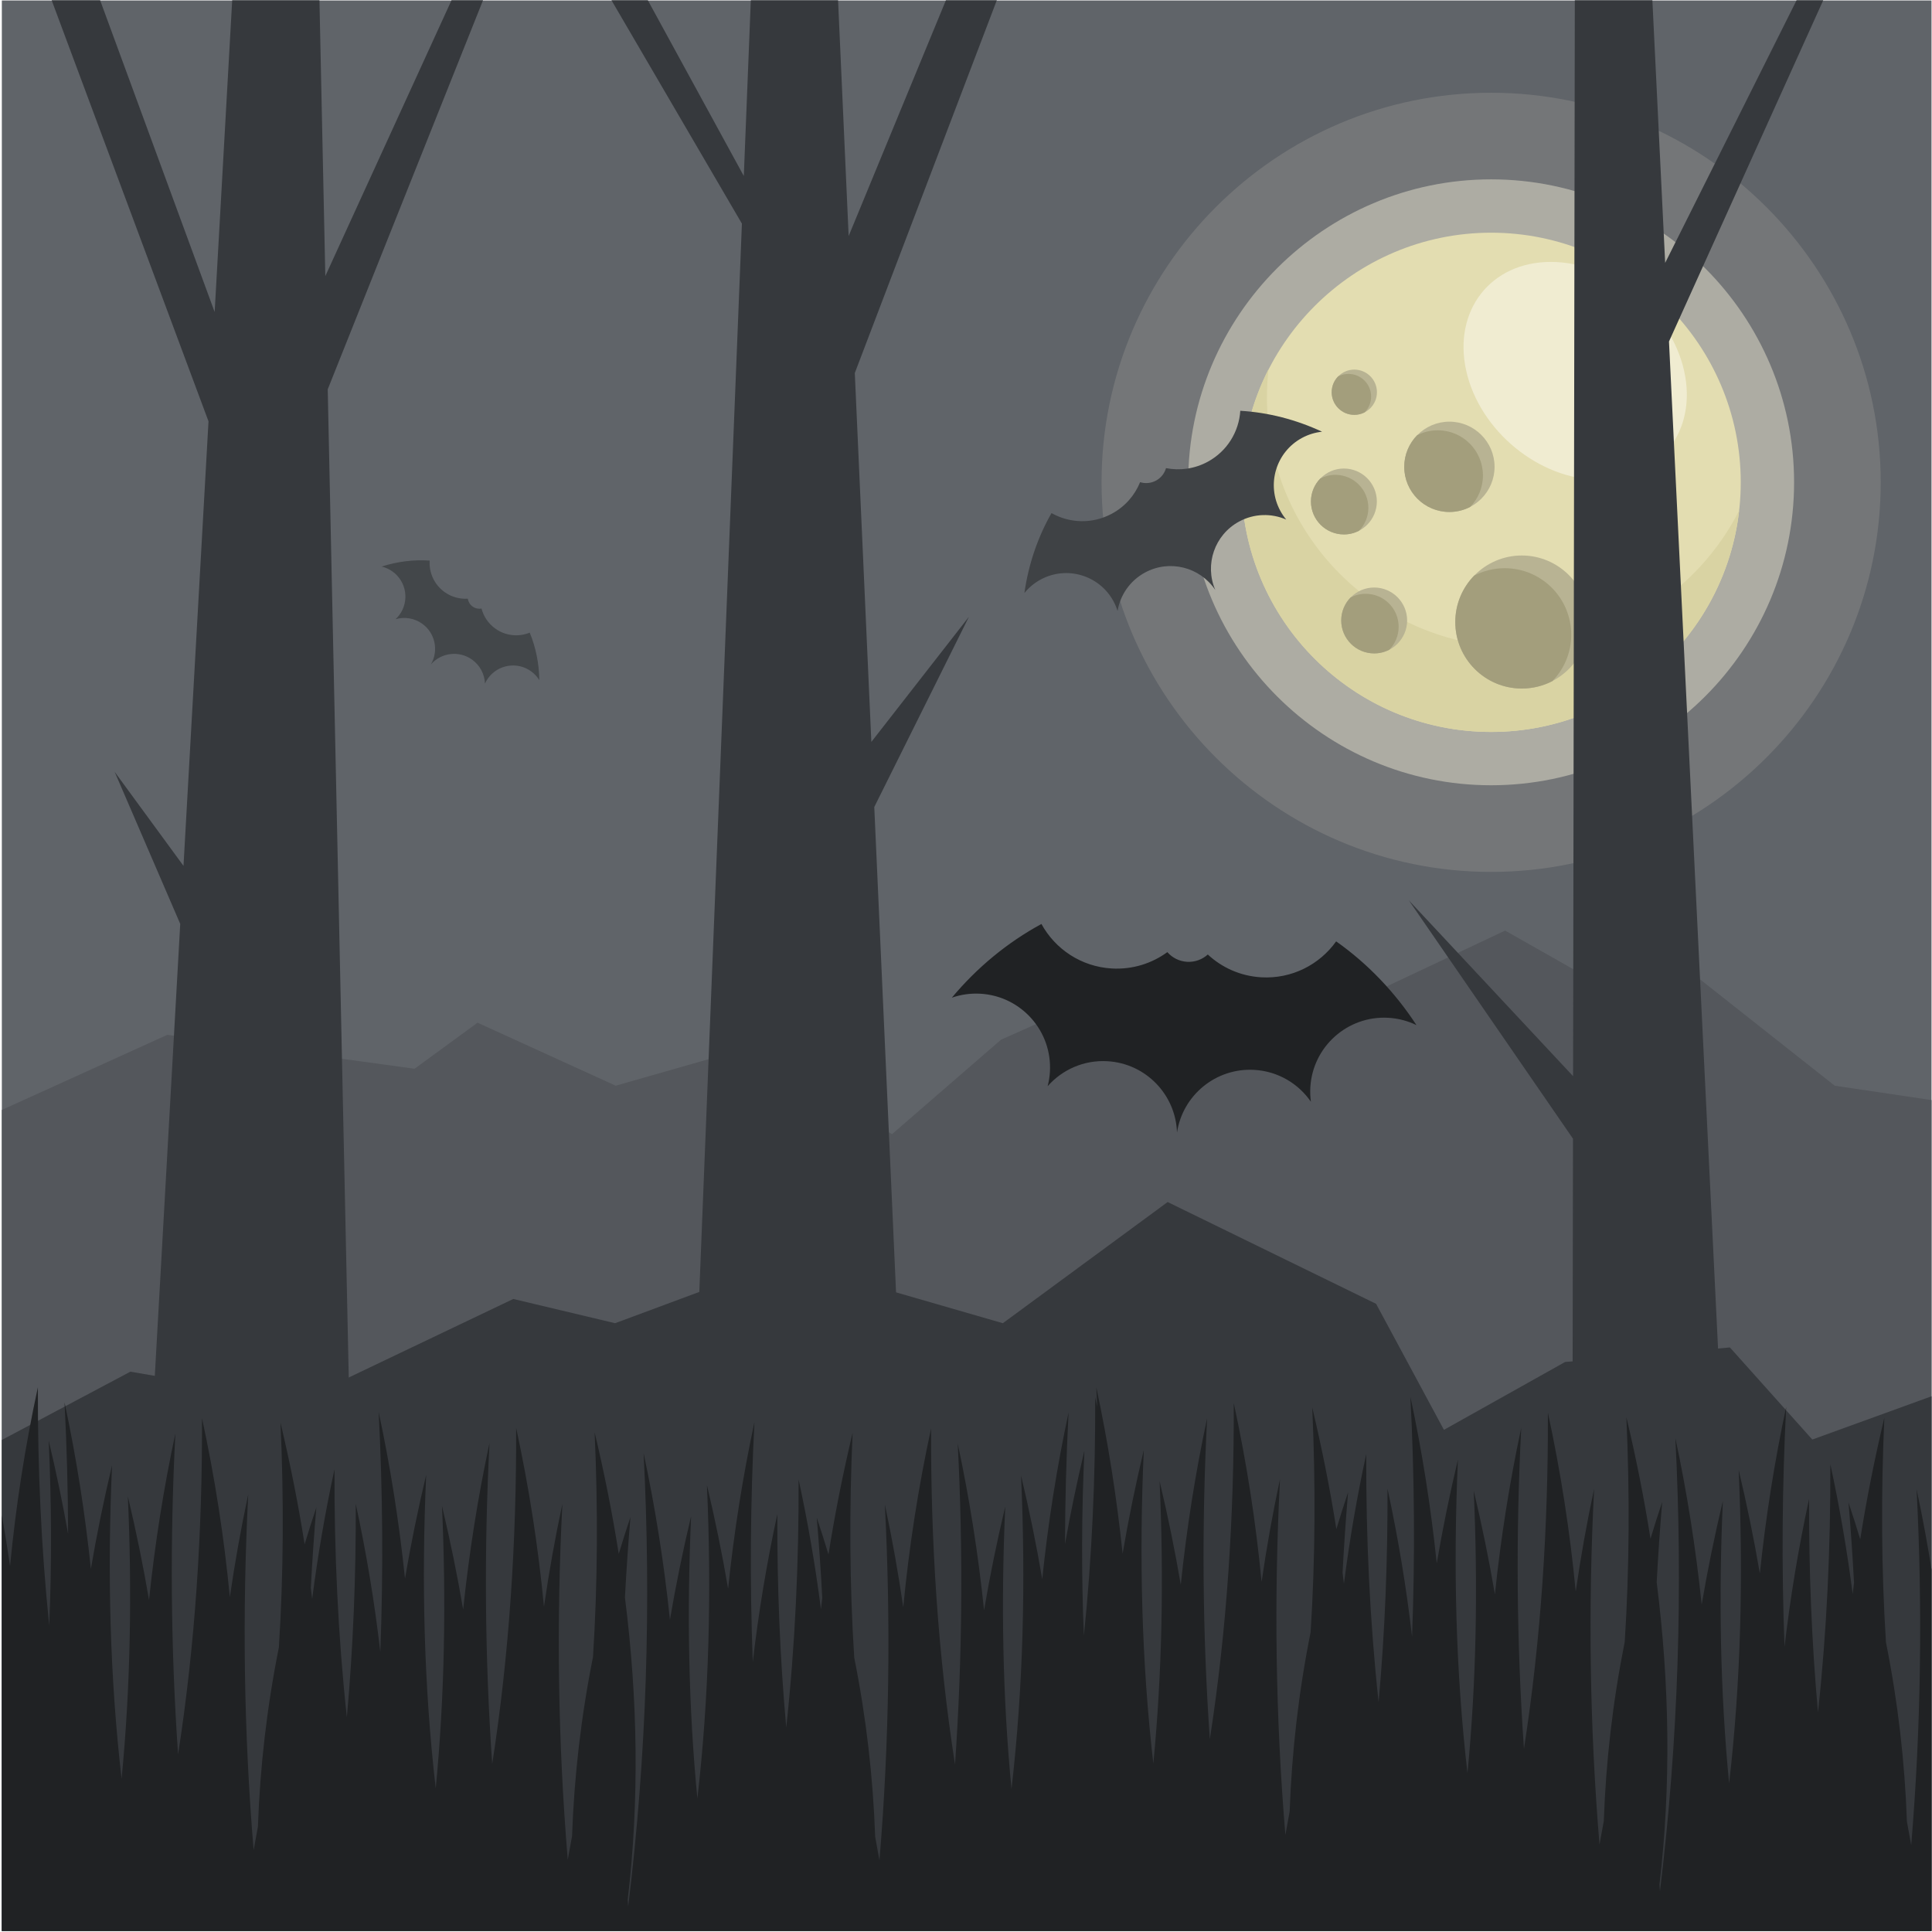 <?xml version="1.0" encoding="UTF-8"?>
<svg version="1.1" viewBox="0 0 880 880" xmlns="http://www.w3.org/2000/svg">
<defs>
<clipPath id="a">
<path d="m0 660h660v-660h-660z"/>
</clipPath>
</defs>
<g transform="matrix(1.333 0 0 -1.333 0 880)">
<path d="m0.629 0.354h659.37v659.65h-659.37z" fill="#606469"/>
<g transform="translate(428.18 301.6)">
<path d="m0 0-41.405 23.188-44.718-19.876-37.265-32.296-48.032 29.813-46.373-13.251-47.205 21.532-21.531-15.736-84.469 11.594-56.551-25.671v-280.54h659.37v283.91l-33.071 4.915-47.203 37.267-40.579 1.655-24.843 14.078z" fill="#54575c"/>
</g>
<g clip-path="url(#a)">
<g transform="translate(509.52 362.23)">
<path d="m0 0c73.321 0 133.12 59.801 133.12 133.12 0 73.321-59.802 133.12-133.12 133.12-73.322 0-133.12-59.8-133.12-133.12s59.802-133.12 133.12-133.12" fill="#747678" fill-rule="evenodd"/>
</g>
<g transform="translate(509.52 391.84)">
<path d="m0 0c57.013 0 103.52 46.5 103.52 103.52 0 57.013-46.502 103.52-103.52 103.52-57.016 0-103.52-46.502-103.52-103.52 0-57.015 46.5-103.52 103.52-103.52" fill="#adaca3" fill-rule="evenodd"/>
</g>
<g transform="translate(509.52 410.06)">
<path d="m0 0c46.979 0 85.295 38.316 85.295 85.296 0 46.979-38.316 85.297-85.295 85.297s-85.296-38.318-85.296-85.297c0-46.98 38.317-85.296 85.296-85.296" fill="#e3ddb1" fill-rule="evenodd"/>
</g>
<g transform="translate(495.26 485.22)">
<path d="m0 0c8.5 0 15.433 6.933 15.433 15.433 0 8.498-6.933 15.429-15.433 15.429-8.498 0-15.433-6.931-15.433-15.429 0-8.5 6.935-15.433 15.433-15.433" fill="#b8b393" fill-rule="evenodd"/>
</g>
<g transform="translate(502.35 486.94)">
<path d="m0 0c-2.123-1.1-4.534-1.721-7.089-1.721-8.523 0-15.433 6.907-15.433 15.43 0 4.187 1.669 7.98 4.373 10.761 2.122 1.1 4.533 1.722 7.089 1.722 8.522 0 15.431-6.91 15.431-15.432 0-4.185-1.666-7.981-4.371-10.76" fill="#a39e7c" fill-rule="evenodd"/>
</g>
<g transform="translate(459.21 477.55)">
<path d="m0 0c6.201 0 11.26 5.059 11.26 11.26 0 6.203-5.059 11.261-11.26 11.261-6.202 0-11.26-5.058-11.26-11.261 0-6.201 5.058-11.26 11.26-11.26" fill="#b8b393" fill-rule="evenodd"/>
</g>
<g transform="translate(464.38 478.8)">
<path d="m0 0c-1.549-0.802-3.308-1.256-5.173-1.256-6.218 0-11.26 5.042-11.26 11.26 0 3.054 1.215 5.823 3.189 7.851 1.549 0.803 3.308 1.257 5.174 1.257 6.218 0 11.259-5.043 11.259-11.26 0-3.055-1.215-5.823-3.189-7.852" fill="#a39e7c" fill-rule="evenodd"/>
</g>
<g transform="translate(462.77 518.41)">
<path d="m0 0c4.259 0 7.732 3.474 7.732 7.732 0 4.259-3.473 7.732-7.732 7.732-4.258 0-7.731-3.473-7.731-7.732 0-4.258 3.473-7.732 7.731-7.732" fill="#b8b393" fill-rule="evenodd"/>
</g>
<g transform="translate(466.32 519.27)">
<path d="m0 0c-1.065-0.551-2.273-0.863-3.553-0.863-4.268 0-7.73 3.463-7.73 7.732 0 2.097 0.834 3.998 2.19 5.391 1.062 0.553 2.27 0.863 3.55 0.863 4.272 0 7.733-3.461 7.733-7.731 0-2.097-0.836-3.999-2.19-5.392" fill="#a39e7c" fill-rule="evenodd"/>
</g>
<g transform="translate(594.26 485.68)">
<path d="m0 0c-4.802-42.553-40.91-75.623-84.746-75.623-47.109 0-85.297 38.188-85.297 85.295 0 13.915 3.334 27.053 9.244 38.657-0.357-3.176-0.549-6.401-0.549-9.672 0-47.108 38.19-85.297 85.297-85.297 33.192 0 61.953 18.96 76.051 46.64" fill="#d9d3a3" fill-rule="evenodd"/>
</g>
<g transform="translate(520 424.89)">
<path d="m0 0c12.518 0 22.731 10.211 22.731 22.731s-10.213 22.731-22.731 22.731c-12.52 0-22.732-10.211-22.732-22.731s10.212-22.731 22.732-22.731" fill="#b8b393" fill-rule="evenodd"/>
</g>
<g transform="translate(530.45 427.43)">
<path d="m0 0c-3.126-1.621-6.679-2.536-10.441-2.536-12.554 0-22.731 10.176-22.731 22.73 0 6.164 2.453 11.755 6.439 15.85 3.128 1.62 6.677 2.535 10.441 2.535 12.555 0 22.732-10.176 22.732-22.73 0-6.165-2.455-11.755-6.44-15.849" fill="#a39e7c" fill-rule="evenodd"/>
</g>
<g transform="translate(469.56 436.89)">
<path d="m0 0c6.2 0 11.259 5.059 11.259 11.26 0 6.203-5.059 11.261-11.259 11.261-6.201 0-11.26-5.058-11.26-11.261 0-6.201 5.059-11.26 11.26-11.26" fill="#b8b393" fill-rule="evenodd"/>
</g>
<g transform="translate(474.73 438.15)">
<path d="m0 0c-1.549-0.802-3.307-1.256-5.174-1.256-6.217 0-11.259 5.04-11.259 11.259 0 3.055 1.217 5.823 3.19 7.852 1.549 0.803 3.306 1.256 5.174 1.256 6.217 0 11.259-5.042 11.259-11.261 0-3.053-1.215-5.822-3.19-7.85" fill="#a39e7c" fill-rule="evenodd"/>
</g>
<g transform="translate(529.91 570.67)">
<path d="m0 0c20.56 0 40.954-16.666 45.554-37.226 4.6-20.558-8.337-37.225-28.895-37.225-20.56 0-40.955 16.667-45.554 37.225-4.6 20.56 8.336 37.226 28.895 37.226" fill="#f0ecd1" fill-rule="evenodd"/>
</g>
<g transform="translate(660.35 183.18)">
<path d="m0 0-41.083-14.906-28.156 31.468-56.312-4.967-41.406-23.188-23.186 43.063-71.22 34.779-56.313-41.405-74.53 21.532-57.968-21.532-34.782 8.281-72.874-34.78-57.968 9.936-43.926-23.334v-167.77h659.72z" fill="#36393d" fill-rule="evenodd"/>
</g>
<g transform="translate(298.74 384.41)">
<path d="m0 0 32.347 65.01-33.346-42.77-5.656 126.05 48.526 127.38h-17.393l-33.235-80.573-3.616 80.573h-29.812l-2.395-60.054-32.8 60.054h-12.422l44.573-76.328-16.832-422.1 72.876-18.217zm238.75-113.34-56.098 81.458 56.132-60.095 0.592 367.64h26.501l4.371-89.733 44.902 89.733h9.11l-52.705-116.6 19.993-410.4-53.001 13.25zm-487.96-140.89 12.055 214.29-22.405 51.954 23.521-32.128 8.545 151.9-53.598 143.89h16.562l39.138-106.54 5.994 106.54h29.812l2.006-94.262 43.127 94.262h10.767l-53.07-132.95 8.764-411.86z" fill="#36393d" fill-rule="evenodd"/>
</g>
<g transform="translate(359.3 484.84)">
<path d="m0 0c-4.748-8.31-7.879-17.59-9.262-27.314 1.479 1.832 3.336 3.407 5.535 4.598 8.917 4.833 20.064 1.521 24.896-7.397 0.586-1.082 1.051-2.198 1.402-3.33 0.904 5.388 4.19 10.32 9.366 13.124 8.415 4.56 18.816 1.866 24.022-5.947l1e-3 1e-3h1e-3c-3.704 8.628-0.282 18.813 8.133 23.372 5.176 2.805 11.102 2.866 16.108 0.681-0.758 0.912-1.437 1.911-2.023 2.994-4.833 8.917-1.521 20.064 7.397 24.896 2.197 1.19 4.531 1.886 6.873 2.126v2e-3c-8.902 4.148-18.386 6.591-27.941 7.153-0.45-7.084-4.427-13.785-11.126-17.417-4.533-2.455-9.56-3.1-14.253-2.18-0.504-1.757-1.686-3.317-3.42-4.257-1.735-0.94-3.688-1.078-5.436-0.541-1.791-4.433-5.076-8.293-9.608-10.751-6.701-3.63-14.484-3.301-20.665 0.187" fill="#3f4245" fill-rule="evenodd"/>
</g>
<g transform="translate(146.82 468.61)">
<path d="m0 0c-5.483 0.378-11.063-0.32-16.435-2.035v-1e-3c1.315-0.306 2.594-0.873 3.76-1.711 4.726-3.403 5.798-9.994 2.395-14.72-0.414-0.573-0.875-1.093-1.372-1.557 3.012 0.879 6.382 0.412 9.124-1.563 4.46-3.212 5.665-9.262 2.927-13.905v-2e-3c3.535 4.071 9.656 4.846 14.116 1.635 2.743-1.974 4.254-5.024 4.375-8.158 0.282 0.619 0.63 1.22 1.042 1.794 3.405 4.725 9.993 5.799 14.719 2.394 1.164-0.838 2.108-1.871 2.815-3.021h2e-3c-0.078 5.638-1.183 11.152-3.28 16.232-3.775-1.537-8.233-1.156-11.785 1.402-2.401 1.73-3.99 4.168-4.687 6.823-1.035-0.177-2.137 0.043-3.056 0.705-0.92 0.662-1.478 1.637-1.637 2.675-2.738-0.181-5.556 0.552-7.958 2.282-3.55 2.558-5.325 6.663-5.065 10.731" fill="#43474a" fill-rule="evenodd"/>
</g>
<g transform="translate(355.86 344.44)">
<path d="m0 0c-11.568-6.265-21.958-14.834-30.621-25.189 3.055 1.067 6.367 1.561 9.798 1.358 13.92-0.823 24.538-12.772 23.718-26.692-0.101-1.689-0.366-3.331-0.778-4.909 4.962 5.64 12.377 9.018 20.456 8.54 13.135-0.774 23.33-11.463 23.745-24.363h5e-3c1.929 12.762 13.311 22.176 26.448 21.401 8.078-0.475 15.043-4.701 19.306-10.885-0.222 1.616-0.293 3.276-0.192 4.965 0.82 13.919 12.772 24.538 26.691 23.718 3.432-0.203 6.662-1.082 9.571-2.501l1e-3 1e-3c-7.388 11.302-16.698 21.033-27.448 28.615-5.666-7.946-15.165-12.891-25.626-12.275-7.075 0.419-13.415 3.312-18.227 7.788-1.864-1.685-4.376-2.653-7.085-2.494-2.706 0.161-5.087 1.415-6.74 3.309-5.306-3.878-11.941-6.006-19.016-5.589-10.461 0.618-19.314 6.644-24.006 15.202" fill="#202224" fill-rule="evenodd"/>
</g>
<g transform="translate(660.35 121.69)">
<path d="m0 0v-121.34h-659.72v142.07c1.029-5.762 1.966-11.556 2.808-17.383 1.951 20.37 5.101 40.741 9.509 61.112-0.086-27.389 1.1-54.547 3.87-81.42 0.883 20.761 0.789 41.83-0.167 63.165 2.534-10.647 4.746-21.268 6.621-31.857-0.042 14.987-0.452 29.96-1.217 44.92 3.992-18.618 6.981-37.588 8.998-56.901 1.998 11.769 4.418 23.574 7.235 35.413-1.636-36.557-0.752-72.33 3.264-107.12 3.042 31.442 3.607 63.659 2.138 96.511 2.817-11.839 5.236-23.646 7.237-35.414 2.015 19.314 5.004 38.284 8.996 56.901-1.865-36.474-1.624-73.025 0.931-109.66 5.865 37.716 8.299 76.056 8.176 114.86 4.41-20.374 7.56-40.746 9.51-61.119 1.714 11.836 3.805 23.54 6.284 35.108-2.065-40.43-1.545-80.952 1.844-121.58 0.509 2.678 0.997 5.365 1.465 8.055 0.724 20.414 3.071 40.826 7.158 61.239 1.607 25.151 1.72 50.767 0.556 76.782 3.307-13.901 6.068-27.758 8.243-41.564 1.258 4.193 2.591 8.386 4.003 12.58-0.779-9.196-1.407-18.351-1.887-27.469 0.16-1.261 0.313-2.522 0.464-3.781 1.895 14.77 4.43 29.544 7.627 44.312-0.091-28.523 1.203-56.798 4.222-84.76 2.182 24.098 3.125 48.419 3.046 72.924 3.648-16.852 6.432-33.704 8.39-50.556 1.049 27.368 0.83 54.691-0.563 81.967 3.992-18.619 6.982-37.589 8.997-56.9 1.999 11.767 4.419 23.572 7.237 35.412-1.637-36.56-0.753-72.329 3.264-107.12 3.041 31.441 3.607 63.656 2.137 96.508 2.818-11.839 5.238-23.646 7.236-35.412 2.016 19.313 5.006 38.282 8.997 56.9-1.864-36.475-1.624-73.027 0.93-109.66 5.865 37.717 8.301 76.057 8.176 114.86 4.41-20.373 7.56-40.746 9.512-61.119 1.711 11.838 3.803 23.54 6.285 35.109-2.068-40.429-1.547-80.953 1.842-121.58 0.51 2.679 0.997 5.363 1.464 8.055 0.726 20.412 3.073 40.826 7.16 61.239 1.606 25.15 1.72 50.766 0.555 76.782 3.308-13.904 6.07-27.758 8.242-41.565 1.258 4.194 2.592 8.387 4.005 12.58-0.779-9.195-1.407-18.35-1.887-27.468 4.406-34.794 4.955-69.256 0.947-103.32 0.055-0.754 0.111-1.506 0.167-2.259 6.334 51.794 7.895 103.41 5.263 154.87 3.993-18.618 6.983-37.589 8.999-56.902 1.999 11.769 4.418 23.572 7.235 35.412-1.469-32.851-0.904-65.066 2.139-96.506 4.016 34.793 4.898 70.563 3.263 107.12 2.819-11.84 5.237-23.646 7.236-35.412 2.016 19.312 5.005 38.284 8.998 56.899-1.395-27.276-1.612-54.599-0.565-81.967 1.958 16.852 4.743 33.703 8.392 50.556-0.08-24.505 0.862-48.826 3.045-72.923 3.022 27.962 4.313 56.236 4.221 84.761 3.199-14.771 5.733-29.543 7.629-44.315 0.148 1.26 0.304 2.521 0.462 3.782-0.479 9.119-1.108 18.274-1.885 27.469 1.411-4.193 2.745-8.385 4.002-12.58 2.175 13.806 4.935 27.662 8.245 41.565-1.165-26.016-1.053-51.632 0.554-76.782 4.087-20.414 6.434-40.826 7.157-61.239 0.47-2.691 0.957-5.378 1.466-8.056 3.388 40.63 3.911 81.155 1.844 121.58 2.478-11.566 4.57-23.272 6.285-35.108 1.95 20.374 5.1 40.746 9.51 61.118-0.124-38.801 2.311-77.138 8.176-114.86 2.553 36.638 2.796 73.191 0.93 109.66 3.993-18.617 6.982-37.588 8.998-56.903 1.998 11.77 4.417 23.576 7.234 35.414-1.467-32.851-0.904-65.067 2.139-96.507 4.016 34.791 4.9 70.563 3.263 107.12 2.82-11.839 5.237-23.645 7.237-35.414 2.017 19.314 5.005 38.285 8.999 56.901-0.768-14.96-1.175-29.933-1.219-44.921 1.875 10.59 4.087 21.211 6.621 31.859-0.953-21.339-1.05-42.408-0.166-63.173 2.768 26.875 3.956 54.035 3.868 81.427 0.233-1.077 0.463-2.154 0.688-3.229-0.099 2.237-0.206 4.477-0.32 6.717 3.992-18.618 6.983-37.588 8.998-56.902 1.997 11.77 4.418 23.575 7.236 35.414-1.635-36.558-0.752-72.329 3.262-107.12 3.044 31.442 3.609 63.656 2.14 96.505 2.817-11.838 5.237-23.643 7.235-35.412 2.017 19.314 5.005 38.283 8.998 56.903-1.865-36.475-1.622-73.028 0.931-109.67 5.864 37.719 8.3 76.058 8.175 114.86 4.41-20.372 7.559-40.744 9.51-61.118 1.714 11.837 3.807 23.541 6.286 35.108-2.067-40.428-1.546-80.953 1.843-121.58 0.51 2.678 0.998 5.362 1.465 8.056 0.725 20.412 3.072 40.825 7.158 61.238 1.608 25.149 1.72 50.765 0.555 76.781 3.309-13.903 6.07-27.759 8.243-41.563 1.258 4.193 2.593 8.387 4.004 12.58-0.778-9.195-1.406-18.354-1.886-27.472 0.158-1.259 0.313-2.519 0.463-3.78 1.896 14.771 4.43 29.544 7.627 44.314-0.09-28.524 1.201-56.798 4.223-84.76 2.183 24.097 3.124 48.417 3.046 72.921 3.646-16.85 6.431-33.704 8.389-50.553 1.048 27.367 0.832 54.69-0.564 81.967 3.993-18.62 6.981-37.588 8.998-56.902 1.999 11.769 4.417 23.575 7.236 35.412-1.635-36.556-0.752-72.328 3.264-107.12 3.043 31.441 3.607 63.656 2.139 96.506 2.816-11.84 5.236-23.643 7.234-35.412 2.017 19.311 5.007 38.283 8.997 56.902-1.864-36.475-1.623-73.028 0.931-109.67 5.863 37.719 8.301 76.057 8.177 114.86 4.409-20.373 7.558-40.745 9.509-61.118 1.714 11.836 3.806 23.54 6.286 35.108-2.069-40.429-1.547-80.953 1.842-121.58 0.51 2.678 0.998 5.363 1.466 8.057 0.724 20.411 3.071 40.824 7.156 61.237 1.609 25.15 1.721 50.767 0.558 76.782 3.308-13.902 6.067-27.759 8.242-41.563 1.258 4.193 2.592 8.386 4.004 12.58-0.778-9.196-1.408-18.354-1.887-27.47 4.407-34.796 4.956-69.256 0.948-103.32 0.054-0.753 0.11-1.507 0.168-2.259 6.333 51.795 7.894 103.41 5.264 154.87 3.989-18.618 6.981-37.589 8.995-56.9 1.999 11.767 4.418 23.571 7.237 35.412-1.47-32.852-0.905-65.067 2.137-96.508 4.016 34.792 4.901 70.563 3.265 107.12 2.817-11.84 5.236-23.645 7.236-35.412 2.016 19.311 5.005 38.282 8.997 56.9-1.394-27.277-1.611-54.599-0.562-81.968 1.956 16.851 4.741 33.704 8.389 50.553-0.078-24.504 0.865-48.823 3.045-72.921 3.021 27.963 4.314 56.237 4.223 84.762 3.196-14.772 5.733-29.541 7.626-44.314 0.151 1.26 0.305 2.52 0.465 3.779-0.481 9.119-1.108 18.276-1.887 27.471 1.411-4.193 2.744-8.386 4.003-12.58 2.174 13.805 4.935 27.661 8.243 41.564-1.165-26.015-1.053-51.632 0.555-76.781 4.087-20.413 6.433-40.826 7.159-61.239 0.467-2.691 0.955-5.377 1.464-8.055 3.389 40.63 3.91 81.154 1.843 121.58 2.094-9.753 3.906-19.605 5.452-29.55" fill="#202224" fill-rule="evenodd"/>
</g>
</g>
</g>
</svg>
